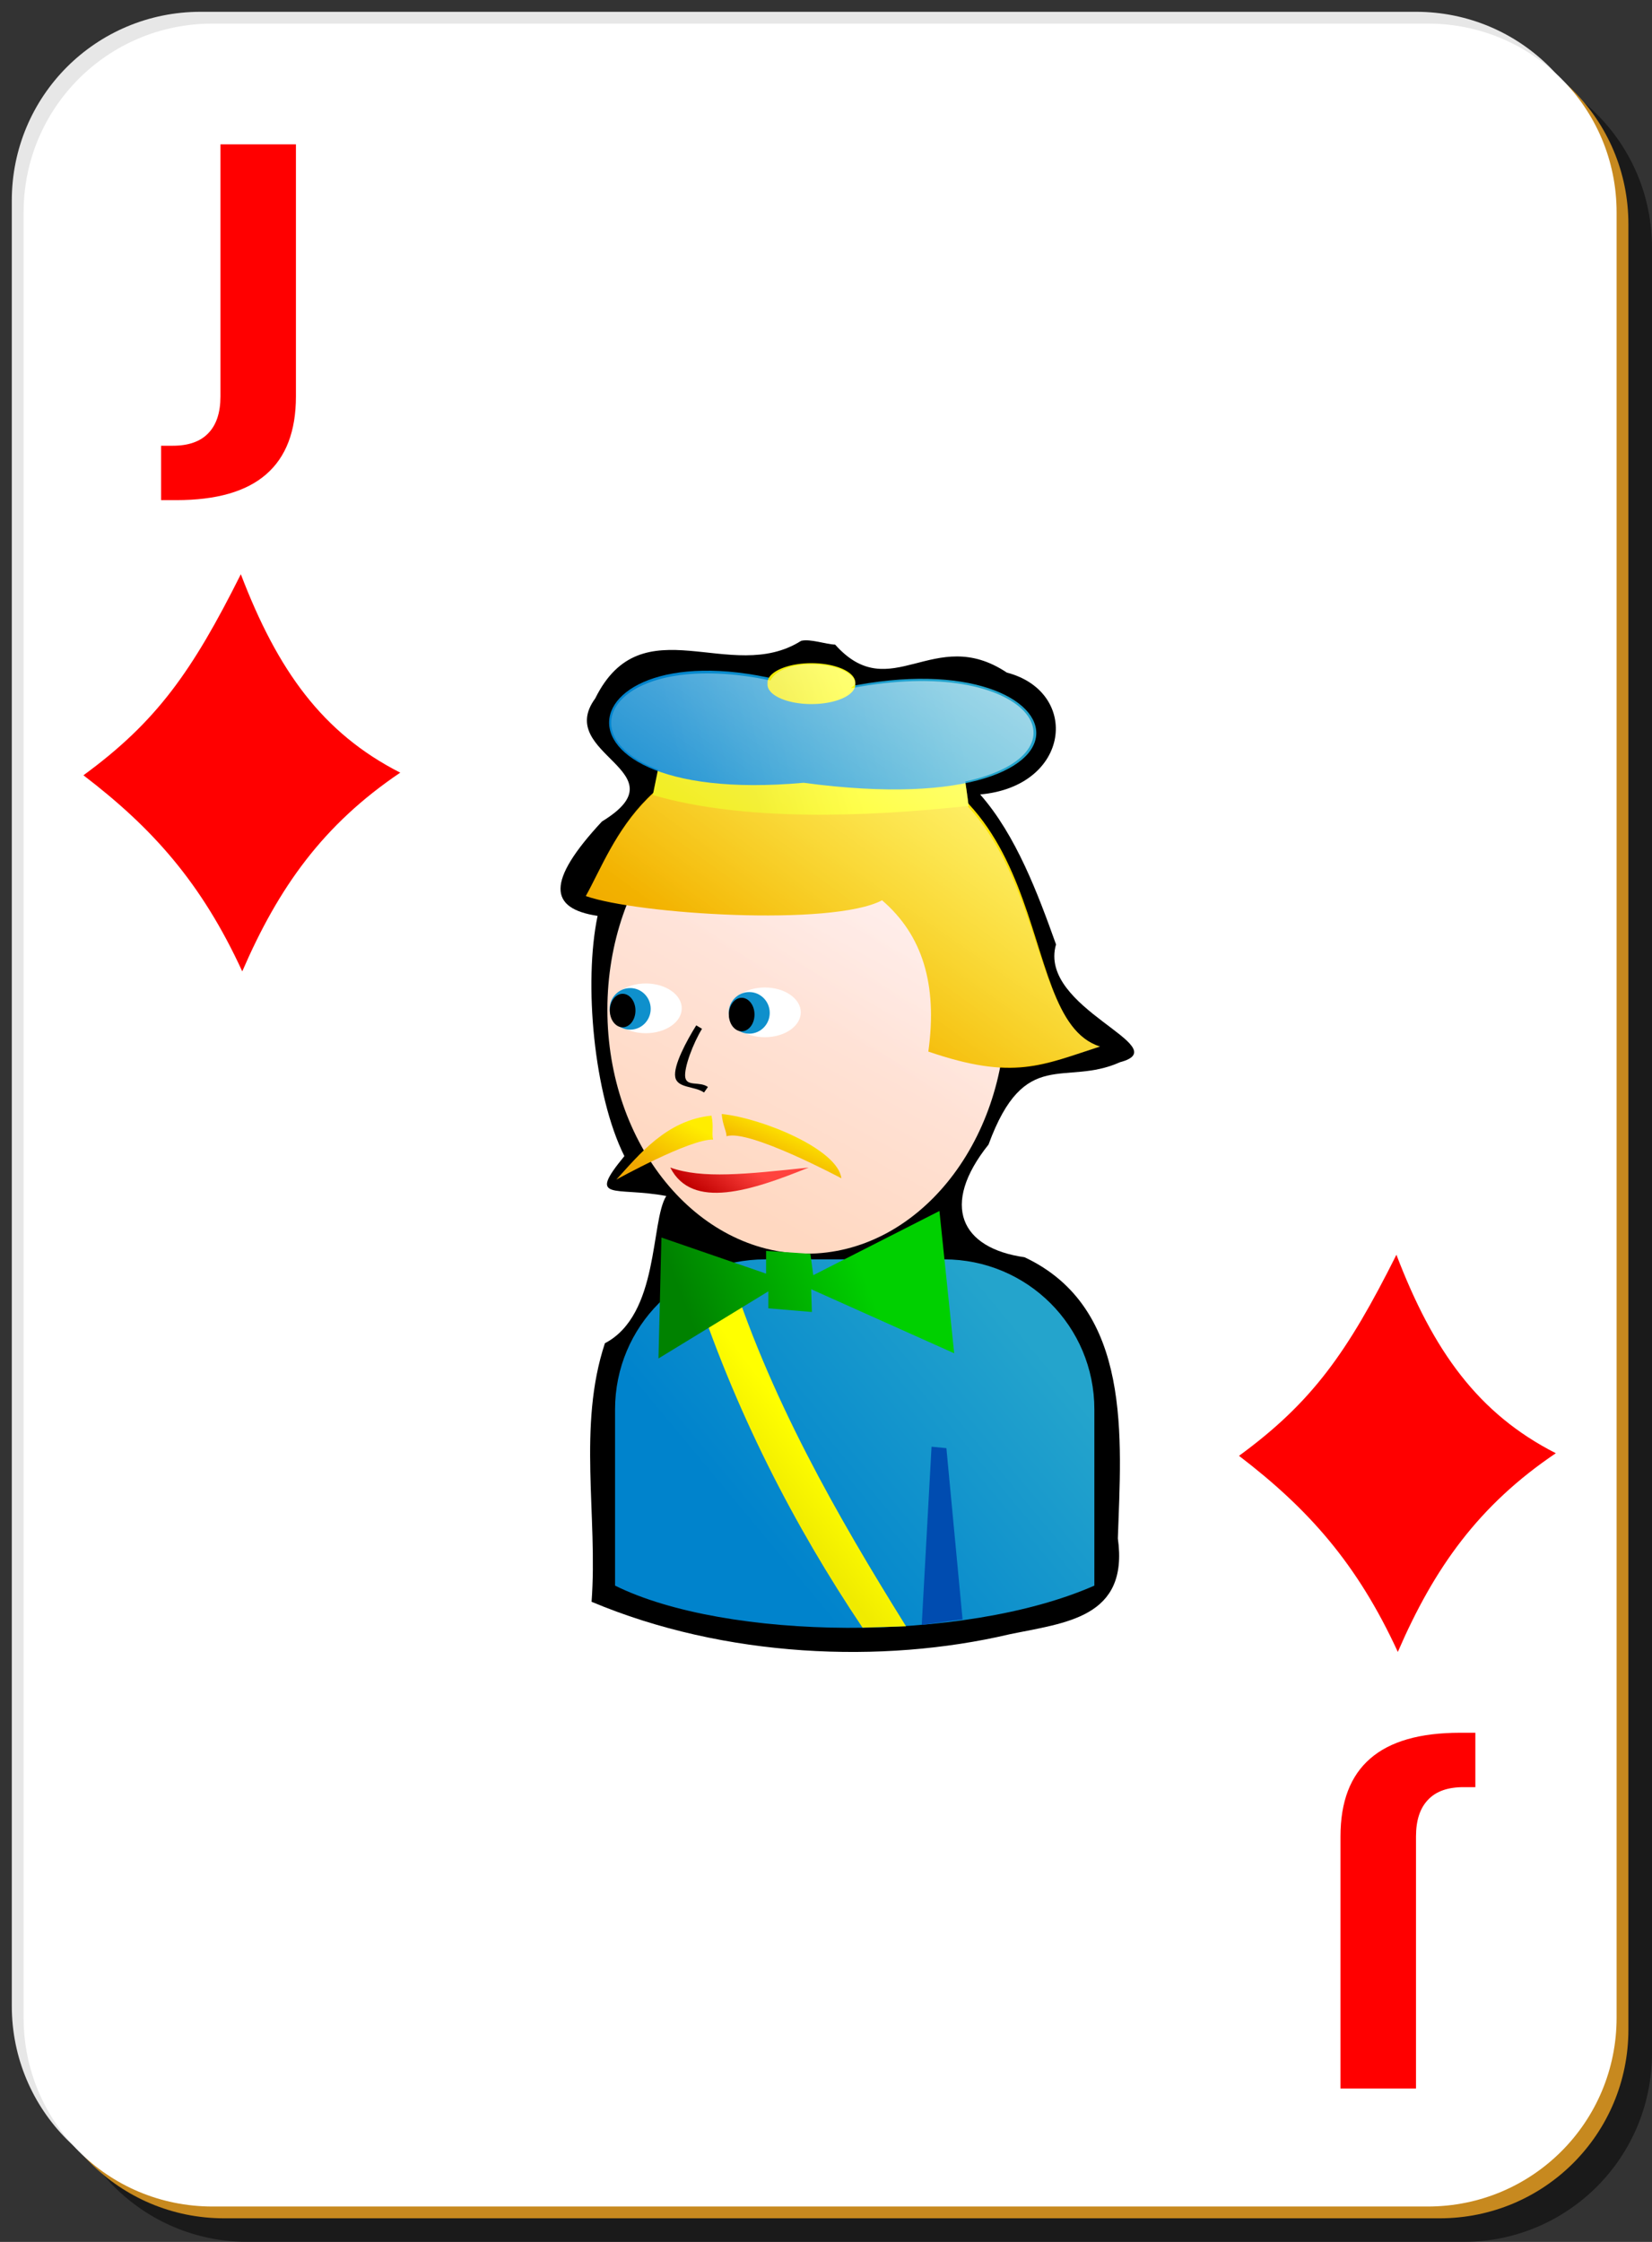 <?xml version="1.0"?>
<svg xmlns:rdf="http://www.w3.org/1999/02/22-rdf-syntax-ns#" xmlns="http://www.w3.org/2000/svg" xmlns:sodipodi="http://inkscape.sourceforge.net/DTD/sodipodi-0.dtd" xmlns:cc="http://web.resource.org/cc/" xmlns:xlink="http://www.w3.org/1999/xlink" xmlns:dc="http://purl.org/dc/elements/1.1/" xmlns:svg="http://www.w3.org/2000/svg" id="svg2" viewBox="0 0 140 190" sodipodi:version="0.32" version="1.0" y="0" x="0" sodipodi:docname="d_j.svg" sodipodi:docbase="/home/nicu/Desktop/simple">
  <rect x="0" y="0" width="140" height="190" fill="#333333" stroke="none"/>
  <sodipodi:namedview id="base" bordercolor="#666666" borderopacity="1.0" pagecolor="#ffffff"/>
  <defs id="defs3">
    <linearGradient id="linearGradient5417">
      <stop id="stop5419" stop-color="#f0a700" offset="0"/>
      <stop id="stop5421" stop-color="#ffed00" offset="1"/>
    </linearGradient>
    <linearGradient id="linearGradient5407">
      <stop id="stop5409" stop-color="#f0eb00" offset="0"/>
      <stop id="stop5411" stop-color="#ff0" offset="1"/>
    </linearGradient>
    <linearGradient id="linearGradient3865">
      <stop id="stop3867" stop-color="#0083cc" offset="0"/>
      <stop id="stop3869" stop-color="#24a4cc" offset="1"/>
    </linearGradient>
    <linearGradient id="linearGradient16578" x1="356.44" gradientUnits="userSpaceOnUse" x2="484.8" gradientTransform="matrix(.187 0 0 .145 74.301 109.48)" y1="437.5" y2="256.18">
      <stop id="stop3859" stop-color="#ffd8c1" offset="0"/>
      <stop id="stop3861" stop-color="#ffeded" offset="1"/>
    </linearGradient>
    <linearGradient id="linearGradient16580" x1="298.99" xlink:href="#linearGradient3865" gradientUnits="userSpaceOnUse" x2="449.32" gradientTransform="matrix(.145 0 0 .145 99.215 121.46)" y1="540.54" y2="415.54"/>
    <linearGradient id="linearGradient16582" x1="111.39" xlink:href="#linearGradient5417" gradientUnits="userSpaceOnUse" x2="136.65" gradientTransform="scale(1.255 .797)" y1="198.46" y2="177.03"/>
    <linearGradient id="linearGradient16584" x1="294.25" gradientUnits="userSpaceOnUse" x2="312.09" gradientTransform="matrix(.145 0 0 .145 97.094 122.81)" y1="346.33" y2="322.14">
      <stop id="stop6216" stop-color="#c10000" offset="0"/>
      <stop id="stop6218" stop-color="#ff433e" offset="1"/>
    </linearGradient>
    <linearGradient id="linearGradient16586" x1="108.99" xlink:href="#linearGradient5417" gradientUnits="userSpaceOnUse" x2="112.7" gradientTransform="scale(1.23 .813)" y1="209.42" y2="205.04"/>
    <linearGradient id="linearGradient16588" x1="106.41" xlink:href="#linearGradient5417" gradientUnits="userSpaceOnUse" x2="109.26" gradientTransform="scale(1.363 .734)" y1="231.76" y2="228.15"/>
    <linearGradient id="linearGradient16590" x1="101.39" xlink:href="#linearGradient5407" gradientUnits="userSpaceOnUse" x2="105.55" gradientTransform="translate(43.646 73.72)" y1="124.16" y2="120.97"/>
    <linearGradient id="linearGradient16592" x1="98.818" gradientUnits="userSpaceOnUse" x2="112.89" gradientTransform="translate(39.501 74.756)" y1="108.76" y2="103.33">
      <stop id="stop3198" stop-color="#008200" offset="0"/>
      <stop id="stop3200" stop-color="#00d000" offset="1"/>
    </linearGradient>
    <linearGradient id="linearGradient16594" x1="103.56" xlink:href="#linearGradient5407" gradientUnits="userSpaceOnUse" x2="111.88" gradientTransform="translate(40.119 73.845)" y1="65.109" y2="62.671"/>
    <linearGradient id="linearGradient16596" x1="93.5" xlink:href="#linearGradient3865" gradientUnits="userSpaceOnUse" x2="117.14" gradientTransform="translate(43.646 73.72)" y1="62.938" y2="57.702"/>
    <linearGradient id="linearGradient16598" x1="104.75" xlink:href="#linearGradient5407" gradientUnits="userSpaceOnUse" x2="109.5" y1="57.469" y2="55.781"/>
    <linearGradient id="linearGradient16600" x1="652.3" gradientUnits="userSpaceOnUse" x2="410.91" gradientTransform="matrix(.187 0 0 .145 74.296 109.49)" y1="77.395" y2="344.42">
      <stop id="stop2582" stop-color="#fff" offset="0"/>
      <stop id="stop2584" stop-color="#fff" stop-opacity="0" offset="1"/>
    </linearGradient>
  </defs>
  <g id="layer1">
    <g id="g5630">
      <path id="rect2070" d="m21 5h103c8.86 0 16 7.136 16 16v153c0 8.86-7.14 16-16 16h-103c-8.864 0-16-7.14-16-16v-153c0-8.864 7.136-16 16-16z" fill-opacity=".498"/>
      <path id="rect1300" d="m17 1h103c8.86 0 16 7.136 16 16v153c0 8.86-7.14 16-16 16h-103c-8.864 0-16-7.14-16-16v-153c0-8.864 7.136-16 16-16z" fill="#e7e7e7"/>
      <path id="path5624" d="m19 3h103c8.86 0 16 7.136 16 16v153c0 8.86-7.14 16-16 16h-103c-8.864 0-16-7.14-16-16v-153c0-8.864 7.136-16 16-16z" fill="#c7891f"/>
      <path id="rect1306" d="m18 2h103c8.86 0 16 7.136 16 16v153c0 8.86-7.14 16-16 16h-103c-8.864 0-16-7.14-16-16v-153c0-8.864 7.136-16 16-16z" fill="#fff"/>
    </g>
  </g>
  <path id="text1883" d="m18.683 12.234h6.396v21.359c0 2.947-0.841 5.149-2.525 6.607-1.672 1.458-4.208 2.186-7.608 2.186h-1.296v-4.61h0.996c1.33 0 2.332-0.354 3.007-1.062 0.687-0.708 1.03-1.748 1.03-3.121v-21.359" fill="#f00"/>
  <path id="text3919" d="m120 177h-6.4v-21.36c0-2.95 0.84-5.15 2.53-6.61 1.67-1.45 4.2-2.18 7.6-2.18h1.3v4.61h-1c-1.33 0-2.33 0.35-3 1.06-0.69 0.71-1.03 1.75-1.03 3.12v21.36" fill="#f00"/>
  <path id="path1608" fill-rule="evenodd" fill="#f00" d="m20.41 48.665c-4.126 8.245-7.135 12.498-13.34 17.04 5.872 4.487 10.013 9.124 13.46 16.62 3.079-7.121 6.847-12.43 13.39-16.843-6.582-3.349-10.393-8.654-13.51-16.817z"/>
  <path id="path1518" fill-rule="evenodd" fill="#f00" d="m118.34 106.34c-4.13 8.25-7.13 12.5-13.34 17.04 5.87 4.49 10.01 9.12 13.46 16.62 3.08-7.12 6.85-12.43 13.39-16.84-6.58-3.35-10.39-8.66-13.51-16.82z"/>
  <g id="g3992" transform="translate(-79.637 -71.25)">
    <path id="path1569" sodipodi:nodetypes="cccccccccccccccccc" d="m147.53 125.56c-5.97 3.78-13.47-3.16-17.45 4.88-3.5 4.78 7.53 6.18 0.57 10.43-4.76 5.12-4.48 7.38-0.37 8-1.19 5.67-0.32 15.18 2.27 20.36-3.21 3.9-0.8 2.56 3.55 3.38-1.35 2.15-0.57 10.05-5.2 12.48-2.33 7.03-0.59 14.65-1.13 21.91 11.28 4.75 24.63 5.29 35.4 2.76 4.74-0.99 10.15-1.37 9.2-8.13 0.28-8.43 1.28-19.52-7.91-23.83-5.38-0.76-7.17-4.39-3.05-9.55 3.07-8.36 6.44-4.87 11.15-6.98 4.9-1.31-7-4.54-5.43-9.98-1.52-4.25-3.38-9.25-6.43-12.71 7.68-0.69 8.5-8.69 2.26-10.33-6.19-4.12-9.84 2.91-14.55-2.37-0.78-0.02-2.1-0.51-2.88-0.32z"/>
    <path id="path1573" d="m164.87 156.82c0 11.42-7.56 20.68-16.88 20.68s-16.88-9.26-16.88-20.68c0-11.41 7.56-20.67 16.88-20.67s16.88 9.26 16.88 20.67z" fill="url(#linearGradient16578)"/>
    <path id="path1575" sodipodi:nodetypes="ccccccc" fill="url(#linearGradient16580)" d="m144.48 177.98c-7.05 0-12.72 5.67-12.72 12.72v14.93c9.38 4.65 29.52 4.89 40.62 0v-14.93c0-7.05-5.68-12.72-12.73-12.72h-15.17z"/>
    <path id="path1577" sodipodi:nodetypes="cccccc" fill-rule="evenodd" fill="url(#linearGradient16582)" d="m129.28 147.19c2.52-4.53 5.05-13.18 19.12-13.09 21.84 0.64 16.63 23.38 24.45 25.84-4.85 1.57-7.3 2.92-14.54 0.43 0.79-5.7-0.5-9.88-3.92-12.82-4.27 2.24-20.74 1.18-25.11-0.36z"/>
    <g id="g1579" transform="matrix(.145 0 0 .098 96.895 133.54)">
      <path id="path1581" transform="translate(-4 -6)" fill="#fff" d="m353 245.86c0 11.87-9.41 21.5-21 21.5s-21-9.63-21-21.5 9.41-21.5 21-21.5 21 9.63 21 21.5z"/>
      <path id="path1583" transform="matrix(.571 0 0 .837 129.29 34.524)" fill="#0f90cc" d="m353 245.86c0 11.87-9.41 21.5-21 21.5s-21-9.63-21-21.5 9.41-21.5 21-21.5 21 9.63 21 21.5z"/>
      <path id="path1585" transform="matrix(.357 0 0 .674 195.93 76.048)" d="m353 245.86c0 11.87-9.41 21.5-21 21.5s-21-9.63-21-21.5 9.41-21.5 21-21.5 21 9.63 21 21.5z"/>
    </g>
    <g id="g1587" transform="matrix(.145 0 0 .098 86.807 133.2)">
      <path id="path1589" transform="translate(-4 -6)" fill="#fff" d="m353 245.86c0 11.87-9.41 21.5-21 21.5s-21-9.63-21-21.5 9.41-21.5 21-21.5 21 9.63 21 21.5z"/>
      <path id="path1591" transform="matrix(.571 0 0 .837 129.29 34.524)" fill="#0f90cc" d="m353 245.86c0 11.87-9.41 21.5-21 21.5s-21-9.63-21-21.5 9.41-21.5 21-21.5 21 9.63 21 21.5z"/>
      <path id="path1593" transform="matrix(.357 0 0 .674 195.93 76.048)" d="m353 245.86c0 11.87-9.41 21.5-21 21.5s-21-9.63-21-21.5 9.41-21.5 21-21.5 21 9.63 21 21.5z"/>
    </g>
    <path id="path1595" sodipodi:nodetypes="ccc" fill-rule="evenodd" fill="url(#linearGradient16584)" d="m136.44 170.2c1.85 3.63 6.9 1.95 11.73 0-5.33 0.56-9 0.97-11.73 0z"/>
    <path id="path1597" sodipodi:nodetypes="ccccc" fill="#004cb0" d="m158.58 193.86l1.26 0.12 1.37 14.51-3.46 0.47 0.83-15.1z"/>
    <path id="path1599" sodipodi:nodetypes="ccccccc" fill-rule="evenodd" d="m138.64 158.15c-0.8 1.28-1.95 3.4-1.78 4.37 0.16 0.97 1.65 0.76 2.44 1.32l0.33-0.47c-0.7-0.5-1.78-0.01-1.92-0.81-0.13-0.8 0.68-2.92 1.42-4.12l-0.49-0.29z"/>
    <path id="path1601" sodipodi:nodetypes="cccc" fill-rule="evenodd" fill="url(#linearGradient16586)" d="m139.93 165.8c-3.8 0.38-6.13 3.3-8.06 5.42 0 0 6.24-3.46 8.2-3.39-0.14-0.49 0.07-1.12-0.14-2.03z"/>
    <path id="path1603" sodipodi:nodetypes="cccc" fill-rule="evenodd" fill="url(#linearGradient16588)" d="m140.8 165.66c3.38 0.34 9.84 2.97 10.14 5.45 0 0-7.88-4.21-9.73-3.56-0.02-0.51-0.34-0.96-0.41-1.89z"/>
    <path id="path1605" sodipodi:nodetypes="ccccc" fill-rule="evenodd" fill="url(#linearGradient16590)" d="m138.27 179.65c3.63 11.22 8.7 20.95 14.46 29.54l3.69-0.11c-5.74-9.21-11.73-19.6-15.15-30.81 0 0-2.04 0.62-3 1.38z"/>
    <path id="path1607" sodipodi:nodetypes="ccccccccccccc" fill-rule="evenodd" fill="url(#linearGradient16592)" d="m135.69 176.13l-0.25 10.25 9.31-5.69v1.44l3.69 0.31-0.06-1.93 12.12 5.43-1.25-12.06-10.69 5.44-0.25-1.81-3.75-0.25v1.93l-8.87-3.06z"/>
    <path id="path1609" sodipodi:nodetypes="ccccc" fill-rule="evenodd" fill="url(#linearGradient16594)" d="m135.49 136.03l-0.53 2.6c7.66 2.23 17.9 1.88 26.76 0.92-0.02-0.36-0.35-2.52-0.35-2.52-8.52 0.88-19.42 0.81-25.88-1z"/>
    <path id="path1611" sodipodi:nodetypes="ccc" fill-rule="evenodd" fill="url(#linearGradient16596)" d="m147.74 137.59c28.52 3.84 23.48-13.39 1.57-7.62-21.15-7.46-26.23 9.83-1.57 7.62z"/>
    <path id="path1613" sodipodi:rx="3.7187500" sodipodi:ry="1.6562500" sodipodi:type="arc" d="m110.81 56.406a3.719 1.656 0 1 1 -7.43 0 3.719 1.656 0 1 1 7.43 0z" transform="translate(41.306 72.782)" sodipodi:cy="56.406250" sodipodi:cx="107.09375" fill="url(#linearGradient16598)"/>
    <path id="path1615" d="m148.4 127.54c-1.81 0-3.14 0.62-3.47 1.38-12.88-2.72-17.58 4.48-9.53 7.56l-0.41 2.06c-2.99 2.79-4.39 6.28-5.71 8.66 0.75 0.26 2.22 0.5 3.56 0.72-1.07 2.71-1.72 5.7-1.72 8.9 0 4.48 1.18 8.59 3.16 11.97-0.85 0.82-1.72 1.68-2.41 2.44 0 0 1.46-0.78 3-1.53 3.03 4.62 7.6 7.65 12.78 7.78l-3.09-0.22v0.72h-0.06c-0.92 0-1.83 0.1-2.69 0.28l-6.13-2.12-0.12 5.53c-2.33 2.3-3.78 5.48-3.78 9.03v14.94c4.95 2.45 12.89 3.61 20.94 3.5 0.01 0.02 0.01 0.04 0.03 0.06l3.69-0.09c-0.05-0.08-0.11-0.17-0.16-0.25 0.49-0.04 0.98-0.09 1.47-0.13v0.25l3.47-0.47v-0.03c4.13-0.58 8.02-1.46 11.15-2.84v-14.94c0-7.04-5.65-12.7-12.68-12.72l-0.44-4.09-8.03 4.09h-2.85l-0.06-0.47h-0.22c7.93-0.05 14.52-6.81 16.28-15.87 3.11 0.16 5.35-0.66 8.51-1.69-5.49-1.72-4.74-13.32-11.23-20.37 0.02-0.01 0.05 0 0.07 0-0.02-0.3-0.21-1.58-0.28-2.1 10.99-2.38 5.53-10.84-9.69-7.9 0.08-0.15 0.37-0.23 0.37-0.38 0-0.91-1.66-1.66-3.72-1.66z" fill="url(#linearGradient16600)"/>
  </g>
</svg>
